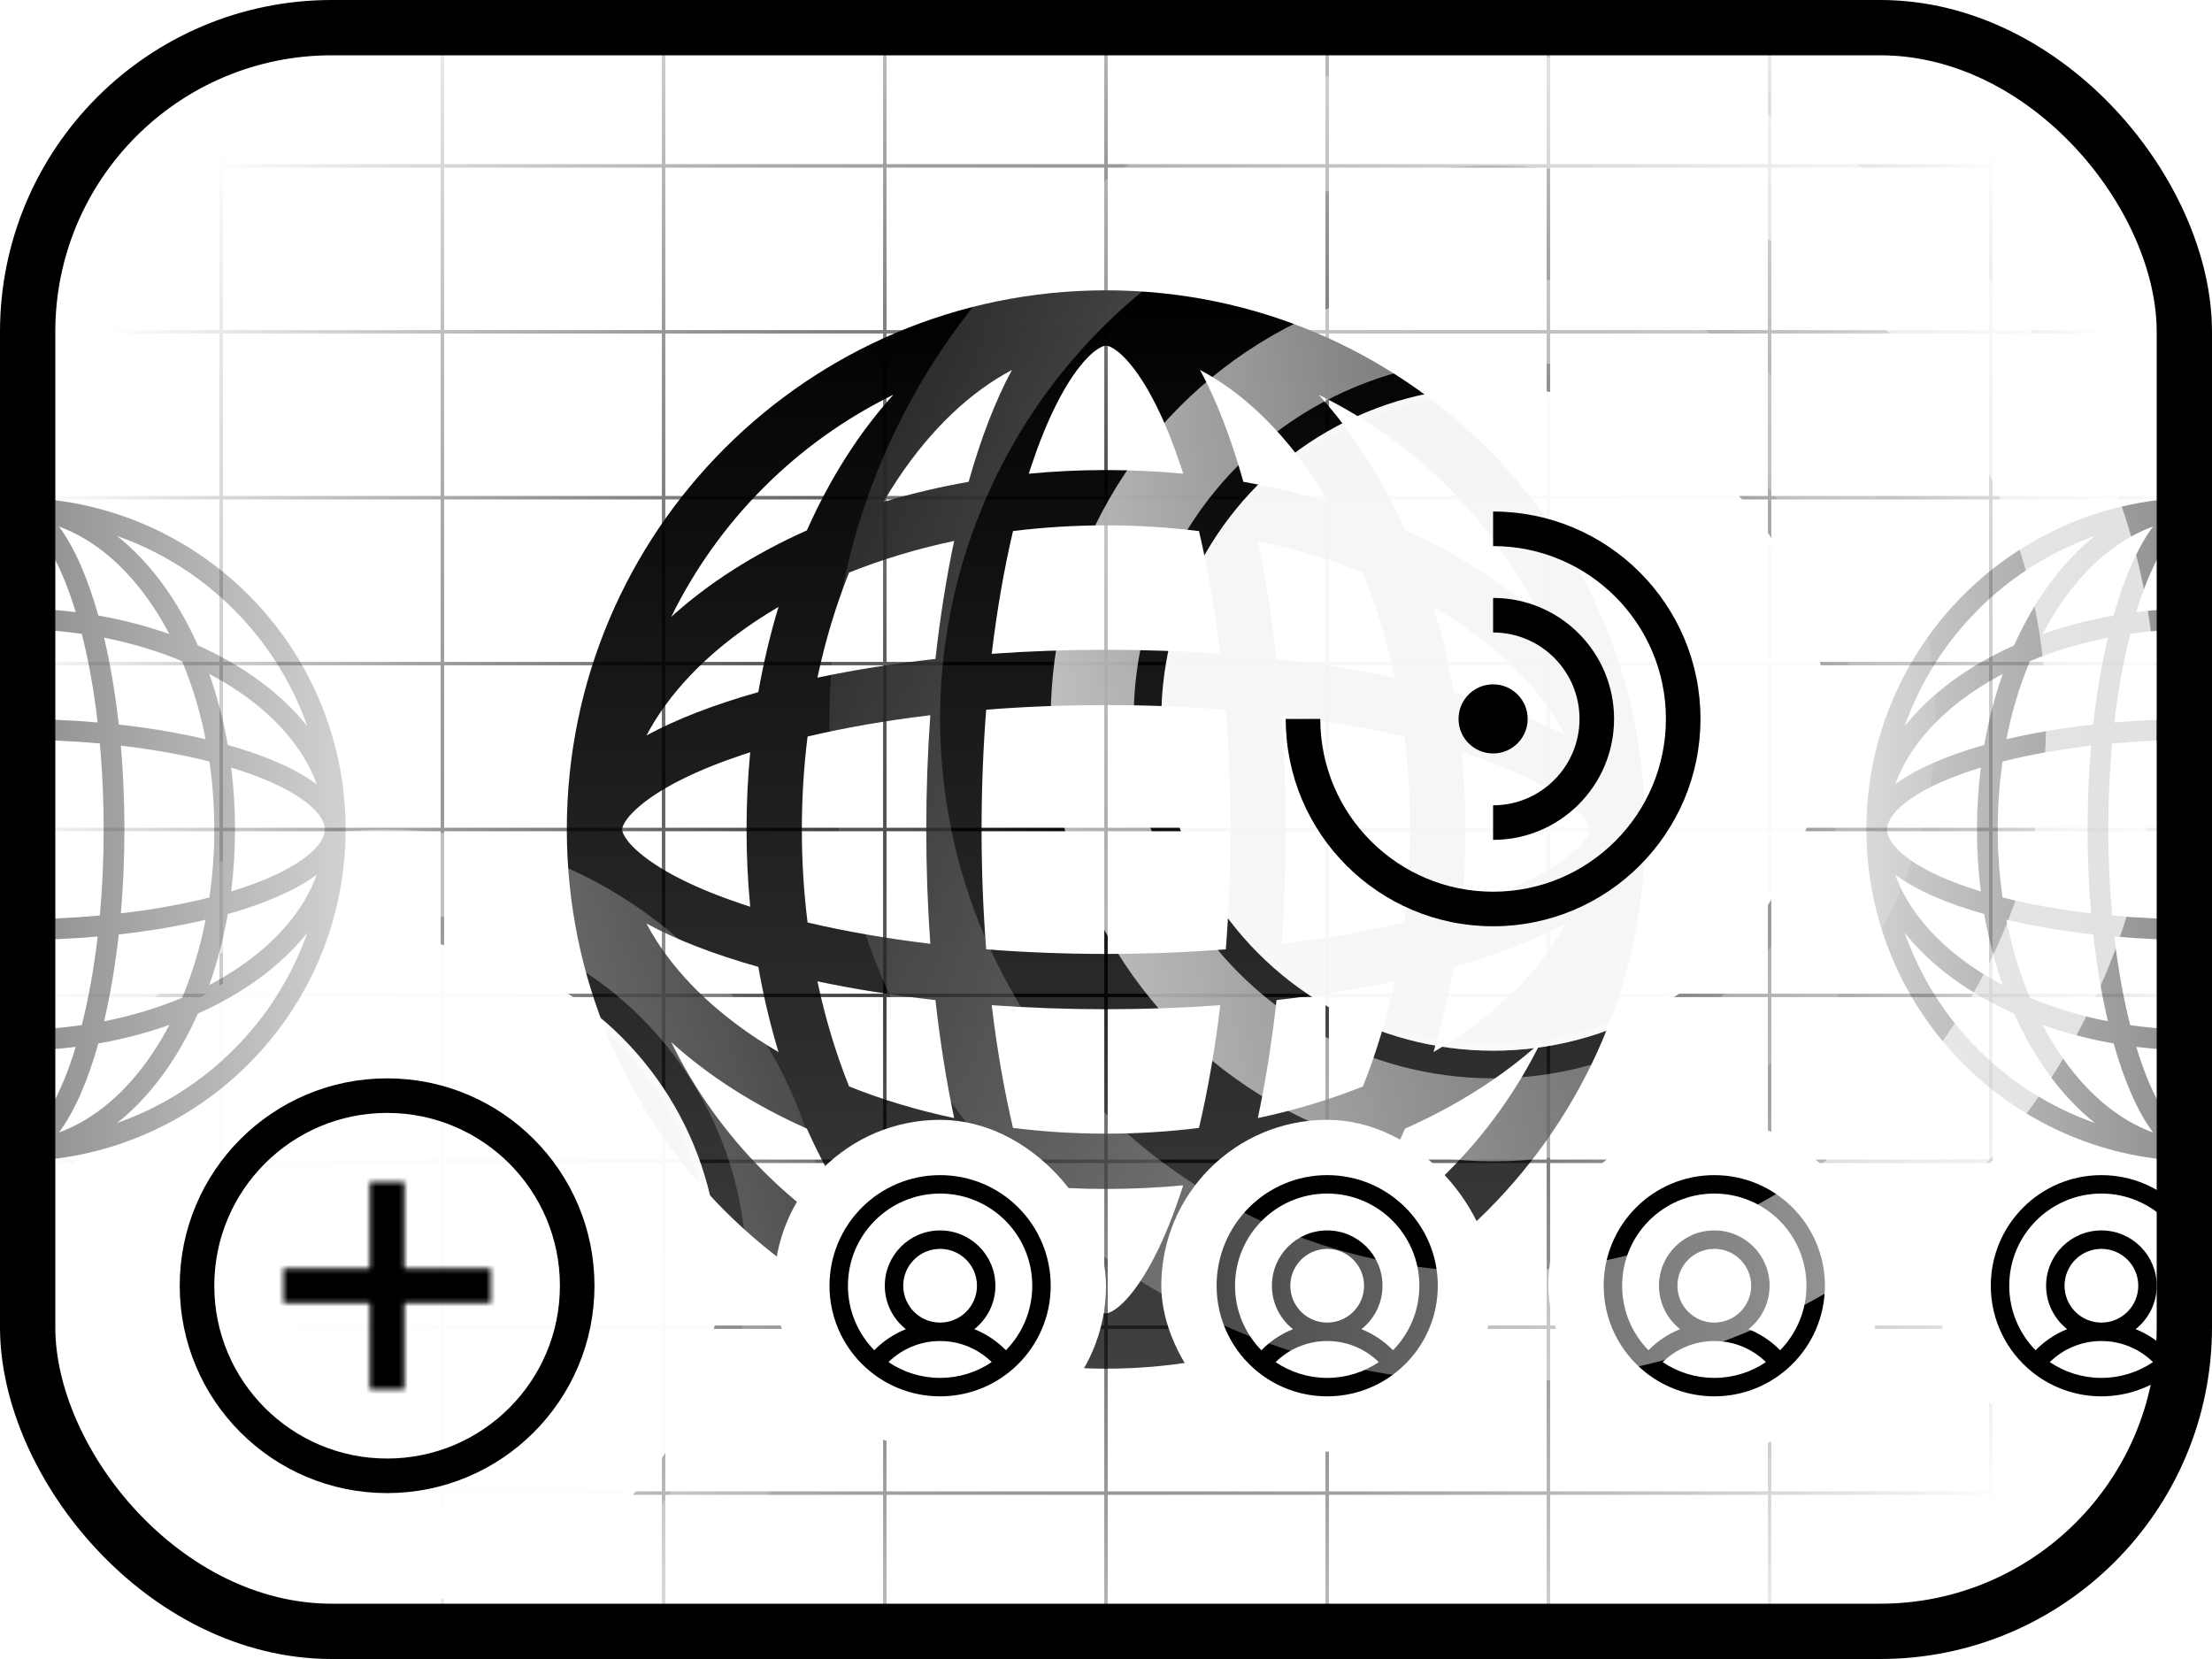 <?xml version="1.0" encoding="UTF-8"?>
<svg xmlns="http://www.w3.org/2000/svg" width="480" height="360" viewBox="0 0 480 360" fill="none">
  <g clip-path="url(#clip0_104_418)">
    <rect width="480" height="360" rx="72" fill="white" style="fill:white;fill-opacity:1;"></rect>
    <path fill-rule="evenodd" clip-rule="evenodd" d="M47.625 324.375V360H48.375V324.375H95.625V360H96.375V324.375H143.625V360H144.375V324.375H191.625V360H192.375V324.375H239.625V360H240.375V324.375H287.625V360H288.375V324.375H335.625V360H336.375V324.375H383.625V360H384.375V324.375H431.625V360H432.375V324.375H480V323.625H432.375V288.375H480V287.625H432.375V252.375H480V251.625H432.375V216.375H480V215.625H432.375V180.375H480V179.625H432.375V144.375H480V143.625H432.375V108.375H480V107.625H432.375V72.375H480V71.625H432.375V36.375H480V35.625H432.375V0H431.625V35.625H384.375V0H383.625V35.625H336.375V0H335.625V35.625H288.375V0H287.625V35.625H240.375V0H239.625V35.625H192.375V0H191.625V35.625H144.375V0H143.625V35.625H96.375V0H95.625V35.625H48.375V0H47.625V35.625H0V36.375H47.625V71.625H0V72.375H47.625V107.625H0V108.375H47.625V143.625H0V144.375H47.625V179.625H0V180.375H47.625V215.625H0V216.375H47.625V251.625H0V252.375H47.625V287.625H0V288.375H47.625V323.625H0V324.375H47.625ZM48.375 323.625H95.625V288.375H48.375V323.625ZM48.375 287.625H95.625V252.375H48.375V287.625ZM48.375 251.625H95.625V216.375H48.375V251.625ZM48.375 215.625H95.625V180.375H48.375V215.625ZM48.375 179.625H95.625V144.375H48.375V179.625ZM48.375 143.625H95.625V108.375H48.375V143.625ZM48.375 107.625H95.625V72.375H48.375V107.625ZM48.375 71.625H95.625V36.375H48.375V71.625ZM96.375 36.375V71.625H143.625V36.375H96.375ZM144.375 36.375V71.625H191.625V36.375H144.375ZM192.375 36.375V71.625H239.625V36.375H192.375ZM240.375 36.375V71.625H287.625V36.375H240.375ZM288.375 36.375V71.625H335.625V36.375H288.375ZM336.375 36.375V71.625H383.625V36.375H336.375ZM384.375 36.375V71.625H431.625V36.375H384.375ZM431.625 72.375H384.375V107.625H431.625V72.375ZM431.625 108.375H384.375V143.625H431.625V108.375ZM431.625 144.375H384.375V179.625H431.625V144.375ZM431.625 180.375H384.375V215.625H431.625V180.375ZM431.625 216.375H384.375V251.625H431.625V216.375ZM431.625 252.375H384.375V287.625H431.625V252.375ZM431.625 288.375H384.375V323.625H431.625V288.375ZM383.625 323.625V288.375H336.375V323.625H383.625ZM335.625 323.625V288.375H288.375V323.625H335.625ZM287.625 323.625V288.375H240.375V323.625H287.625ZM239.625 323.625V288.375H192.375V323.625H239.625ZM191.625 323.625V288.375H144.375V323.625H191.625ZM143.625 323.625V288.375H96.375V323.625H143.625ZM96.375 287.625H143.625V252.375H96.375V287.625ZM96.375 251.625H143.625V216.375H96.375V251.625ZM96.375 215.625H143.625V180.375H96.375V215.625ZM96.375 179.625H143.625V144.375H96.375V179.625ZM96.375 143.625H143.625V108.375H96.375V143.625ZM96.375 107.625H143.625V72.375H96.375V107.625ZM144.375 72.375V107.625H191.625V72.375H144.375ZM192.375 72.375V107.625H239.625V72.375H192.375ZM240.375 72.375V107.625H287.625V72.375H240.375ZM288.375 72.375V107.625H335.625V72.375H288.375ZM336.375 72.375V107.625H383.625V72.375H336.375ZM383.625 108.375H336.375V143.625H383.625V108.375ZM383.625 144.375H336.375V179.625H383.625V144.375ZM383.625 180.375H336.375V215.625H383.625V180.375ZM383.625 216.375H336.375V251.625H383.625V216.375ZM383.625 252.375H336.375V287.625H383.625V252.375ZM335.625 287.625V252.375H288.375V287.625H335.625ZM287.625 287.625V252.375H240.375V287.625H287.625ZM239.625 287.625V252.375H192.375V287.625H239.625ZM191.625 287.625V252.375H144.375V287.625H191.625ZM144.375 251.625H191.625V216.375H144.375V251.625ZM144.375 215.625H191.625V180.375H144.375V215.625ZM144.375 179.625H191.625V144.375H144.375V179.625ZM144.375 143.625H191.625V108.375H144.375V143.625ZM192.375 108.375V143.625H239.625V108.375H192.375ZM240.375 108.375V143.625H287.625V108.375H240.375ZM288.375 108.375V143.625H335.625V108.375H288.375ZM335.625 144.375H288.375V179.625H335.625V144.375ZM335.625 180.375H288.375V215.625H335.625V180.375ZM335.625 216.375H288.375V251.625H335.625V216.375ZM287.625 251.625V216.375H240.375V251.625H287.625ZM239.625 251.625V216.375H192.375V251.625H239.625ZM192.375 215.625H239.625V180.375H192.375V215.625ZM192.375 179.625H239.625V144.375H192.375V179.625ZM240.375 144.375V179.625H287.625V144.375H240.375ZM287.625 180.375H240.375V215.625H287.625V180.375Z" fill="url(#paint0_radial_104_418)" style=""></path>
    <g filter="url(#filter0_b_104_418)">
      <path fill-rule="evenodd" clip-rule="evenodd" d="M240 285C240.132 285 242.168 284.931 245.756 280.378C249.237 275.96 252.897 268.824 256.193 258.937C256.383 258.367 256.571 257.79 256.757 257.206C251.285 257.729 245.69 258 240 258C234.31 258 228.715 257.729 223.243 257.206C223.429 257.79 223.617 258.367 223.807 258.937C227.103 268.824 230.763 275.96 234.244 280.378C237.832 284.931 239.868 285 240 285ZM240 246C246.922 246 253.665 245.571 260.176 244.759C262.079 236.692 263.649 227.745 264.801 218.122C256.807 218.697 248.51 219 240 219C231.49 219 223.193 218.697 215.199 218.122C216.351 227.745 217.921 236.692 219.824 244.759C226.335 245.571 233.078 246 240 246ZM214.002 205.998C222.308 206.651 231.012 207 240 207C248.988 207 257.692 206.651 265.998 205.998C266.651 197.692 267 188.988 267 180C267 171.012 266.651 162.308 265.998 154.002C257.692 153.349 248.988 153 240 153C231.012 153 222.308 153.349 214.002 154.002C213.349 162.308 213 171.012 213 180C213 188.988 213.349 197.692 214.002 205.998ZM201.878 155.199C201.303 163.193 201 171.49 201 180C201 188.51 201.303 196.807 201.878 204.801C192.255 203.649 183.308 202.079 175.241 200.176C174.429 193.665 174 186.922 174 180C174 173.078 174.429 166.335 175.241 159.824C183.308 157.921 192.255 156.351 201.878 155.199ZM215.199 141.878C216.351 132.255 217.921 123.308 219.824 115.241C226.335 114.429 233.078 114 240 114C246.922 114 253.665 114.429 260.176 115.241C262.079 123.308 263.649 132.255 264.801 141.878C256.807 141.303 248.51 141 240 141C231.49 141 223.193 141.303 215.199 141.878ZM278.122 155.199C278.697 163.193 279 171.49 279 180C279 188.51 278.697 196.807 278.122 204.801C287.745 203.649 296.692 202.079 304.759 200.176C305.571 193.665 306 186.922 306 180C306 173.078 305.571 166.335 304.759 159.824C296.692 157.921 287.745 156.351 278.122 155.199ZM302.619 147.05C294.68 145.37 286.092 144 277.009 142.991C276 133.908 274.63 125.32 272.95 117.381C281.053 119.096 288.694 121.419 295.751 124.249C298.581 131.306 300.904 138.947 302.619 147.05ZM317.206 163.243C317.729 168.715 318 174.31 318 180C318 185.69 317.729 191.285 317.206 196.757C317.79 196.571 318.367 196.383 318.937 196.193C328.824 192.897 335.96 189.237 340.378 185.756C344.931 182.168 345 180.132 345 180C345 179.868 344.931 177.832 340.378 174.244C335.96 170.763 328.824 167.103 318.937 163.807C318.367 163.617 317.79 163.429 317.206 163.243ZM339.717 159.589C333.165 156.04 324.954 152.867 315.446 150.19C314.326 143.797 312.855 137.618 311.065 131.702C312.791 132.711 314.462 133.755 316.075 134.83C327.032 142.135 334.962 150.608 339.717 159.589ZM357 180C357 115.383 304.617 63 240 63C175.392 63 123.015 115.368 123 179.972L123 179.997C123 179.998 123 179.999 123 180C123 244.617 175.383 297 240 297C304.617 297 357 244.617 357 180ZM339.717 200.411C333.165 203.96 324.954 207.133 315.446 209.81C314.326 216.203 312.855 222.382 311.065 228.298C312.791 227.289 314.462 226.245 316.075 225.17C327.032 217.865 334.962 209.392 339.717 200.411ZM302.619 212.95C294.68 214.63 286.092 216 277.009 217.009C276 226.092 274.63 234.68 272.95 242.619C281.053 240.904 288.694 238.581 295.751 235.751C298.581 228.694 300.904 221.053 302.619 212.95ZM140.283 200.411C145.038 209.392 152.968 217.865 163.925 225.17C165.538 226.245 167.209 227.289 168.935 228.298C167.145 222.382 165.674 216.203 164.554 209.81C155.046 207.133 146.835 203.96 140.283 200.411ZM162.794 196.757C162.271 191.285 162 185.69 162 180C162 174.31 162.271 168.715 162.794 163.243C162.21 163.429 161.633 163.617 161.063 163.807C151.176 167.103 144.04 170.763 139.622 174.244C135.069 177.832 135 179.868 135 180M135 180.001C135 180.144 135.083 182.178 139.622 185.756C144.04 189.237 151.176 192.897 161.063 196.193C161.633 196.383 162.21 196.571 162.794 196.757M140.283 159.589C146.835 156.04 155.046 152.867 164.554 150.19C165.674 143.797 167.145 137.618 168.935 131.702C167.209 132.711 165.538 133.755 163.925 134.83C152.968 142.135 145.038 150.608 140.283 159.589ZM177.381 147.05C179.096 138.947 181.419 131.306 184.249 124.249C191.306 121.419 198.947 119.096 207.05 117.381C205.37 125.32 204 133.908 202.991 142.991C193.908 144 185.32 145.37 177.381 147.05ZM177.381 212.95C179.096 221.053 181.419 228.694 184.249 235.751C191.306 238.581 198.947 240.904 207.05 242.619C205.37 234.68 204 226.092 202.991 217.009C193.908 216 185.32 214.63 177.381 212.95ZM260.411 279.717C263.96 273.165 267.133 264.954 269.81 255.446C276.203 254.326 282.382 252.855 288.298 251.065C287.289 252.791 286.245 254.462 285.17 256.075C277.865 267.032 269.392 274.962 260.411 279.717ZM286.138 274.347C293.478 266.256 299.84 256.285 304.907 244.907C316.285 239.84 326.256 233.478 334.347 226.138C324.09 247.072 307.072 264.09 286.138 274.347ZM193.862 274.347C172.928 264.09 155.91 247.072 145.653 226.138C153.744 233.478 163.715 239.84 175.093 244.907C180.16 256.285 186.522 266.256 193.862 274.347ZM194.83 256.075C193.755 254.462 192.711 252.791 191.702 251.065C197.618 252.855 203.797 254.326 210.19 255.446C212.867 264.954 216.04 273.165 219.589 279.717C210.608 274.962 202.135 267.032 194.83 256.075ZM223.807 101.063C223.617 101.633 223.429 102.21 223.243 102.794C228.715 102.271 234.31 102 240 102C245.69 102 251.285 102.271 256.757 102.794C256.571 102.21 256.383 101.633 256.193 101.063C252.897 91.176 249.237 84.04 245.756 79.622C242.168 75.069 240.132 75 240 75C239.868 75 237.832 75.069 234.244 79.622C230.763 84.04 227.103 91.176 223.807 101.063ZM288.298 108.935C282.382 107.145 276.203 105.674 269.81 104.554C267.133 95.046 263.96 86.835 260.411 80.283C269.392 85.038 277.865 92.968 285.17 103.925C286.245 105.538 287.289 107.209 288.298 108.935ZM286.138 85.653C293.478 93.743 299.84 103.715 304.907 115.093C316.285 120.16 326.256 126.522 334.347 133.862C324.09 112.928 307.072 95.91 286.138 85.653ZM191.702 108.935C197.618 107.145 203.797 105.674 210.19 104.554C212.867 95.046 216.04 86.835 219.589 80.283C210.608 85.038 202.135 92.968 194.83 103.925C193.755 105.538 192.711 107.209 191.702 108.935ZM193.862 85.653C186.522 93.743 180.16 103.715 175.093 115.093C163.715 120.16 153.744 126.522 145.653 133.862C155.91 112.928 172.928 95.91 193.862 85.653Z" fill="url(#paint1_linear_104_418)" style=""></path>
    </g>
    <g filter="url(#filter1_b_104_418)">
      <circle cx="84" cy="276" r="72" fill="white" fill-opacity="0.96" style="fill:white;fill-opacity:0.96;"></circle>
      <circle cx="84" cy="276" r="71.25" stroke="url(#paint2_linear_104_418)" stroke-opacity="0.72" style="" stroke-width="1.5"></circle>
    </g>
    <circle cx="84" cy="279" r="41.25" stroke="#4EA64E" style="stroke:#4EA64E;stroke:color(display-p3 0.307 0.653 0.307);stroke-opacity:1;" stroke-width="7.5"></circle>
    <mask id="path-8-inside-1_104_418" fill="white">
      <path fill-rule="evenodd" clip-rule="evenodd" d="M87.75 256.5H80.25V275.25H61.5V282.75H80.25V301.5H87.75V282.75H106.5V275.25H87.75V256.5Z"></path>
    </mask>
    <path d="M80.25 256.5V249H72.75V256.5H80.25ZM87.75 256.5H95.25V249H87.75V256.5ZM80.25 275.25V282.75H87.75V275.25H80.25ZM61.5 275.25V267.75H54V275.25H61.5ZM61.5 282.75H54V290.25H61.5V282.75ZM80.25 282.75H87.75V275.25H80.25V282.75ZM80.25 301.5H72.75V309H80.25V301.5ZM87.75 301.5V309H95.25V301.5H87.75ZM87.75 282.75V275.25H80.25V282.75H87.75ZM106.5 282.75V290.25H114V282.75H106.5ZM106.5 275.25H114V267.75H106.5V275.25ZM87.75 275.25H80.25V282.75H87.75V275.25ZM80.25 264H87.75V249H80.25V264ZM87.75 275.25V256.5H72.75V275.25H87.75ZM61.5 282.75H80.25V267.75H61.5V282.75ZM69 282.75V275.25H54V282.75H69ZM80.25 275.25H61.5V290.25H80.25V275.25ZM87.75 301.5V282.75H72.75V301.5H87.75ZM87.75 294H80.25V309H87.75V294ZM80.25 282.75V301.5H95.25V282.75H80.25ZM106.5 275.25H87.75V290.25H106.5V275.25ZM99 275.25V282.75H114V275.25H99ZM87.75 282.75H106.5V267.75H87.75V282.75ZM80.25 256.5V275.25H95.25V256.5H80.25Z" fill="#4EA64E" style="fill:#4EA64E;fill:color(display-p3 0.307 0.653 0.307);fill-opacity:1;" mask="url(#path-8-inside-1_104_418)"></path>
    <circle cx="84" cy="276" r="87" stroke="url(#paint3_linear_104_418)" style="" stroke-width="18"></circle>
    <rect x="168" y="243" width="72" height="72" rx="36" fill="white" style="fill:white;fill-opacity:1;"></rect>
    <path fill-rule="evenodd" clip-rule="evenodd" d="M218.283 293C221.819 289.392 224 284.451 224 279C224 267.954 215.046 259 204 259C192.954 259 184 267.954 184 279C184 284.451 186.181 289.393 189.717 293C191.644 291.035 193.973 289.465 196.572 288.425C193.787 286.227 192 282.822 192 279C192 272.373 197.373 267 204 267C210.627 267 216 272.373 216 279C216 282.822 214.213 286.227 211.428 288.425C214.027 289.465 216.356 291.034 218.283 293ZM220.798 296.141C225.243 291.785 228 285.715 228 279C228 265.745 217.255 255 204 255C190.745 255 180 265.745 180 279C180 286.559 183.495 293.303 188.957 297.702C189.396 298.055 189.847 298.393 190.31 298.715C194.192 301.416 198.911 303 204 303C209.089 303 213.808 301.416 217.691 298.715C217.691 298.715 217.691 298.715 217.691 298.715C218.074 298.448 218.45 298.17 218.817 297.881C218.907 297.811 218.995 297.74 219.084 297.669C219.679 297.187 220.252 296.677 220.798 296.141C220.798 296.141 220.798 296.141 220.798 296.141ZM215.199 295.573C212.313 292.744 208.36 291 204 291C199.64 291 195.687 292.744 192.801 295.573C195.996 297.736 199.851 299 204 299C208.149 299 212.004 297.736 215.199 295.573ZM204 287C208.418 287 212 283.418 212 279C212 274.582 208.418 271 204 271C199.582 271 196 274.582 196 279C196 283.418 199.582 287 204 287Z" fill="#B8B8B8" style="fill:#B8B8B8;fill:color(display-p3 0.72 0.72 0.72);fill-opacity:1;"></path>
    <rect x="252" y="243" width="72" height="72" rx="36" fill="white" style="fill:white;fill-opacity:1;"></rect>
    <path fill-rule="evenodd" clip-rule="evenodd" d="M302.283 293C305.819 289.392 308 284.451 308 279C308 267.954 299.046 259 288 259C276.954 259 268 267.954 268 279C268 284.451 270.181 289.393 273.717 293C275.644 291.035 277.973 289.465 280.572 288.425C277.787 286.227 276 282.822 276 279C276 272.373 281.373 267 288 267C294.627 267 300 272.373 300 279C300 282.822 298.213 286.227 295.428 288.425C298.027 289.465 300.356 291.034 302.283 293ZM304.798 296.141C309.243 291.785 312 285.715 312 279C312 265.745 301.255 255 288 255C274.745 255 264 265.745 264 279C264 286.559 267.495 293.303 272.957 297.702C273.396 298.055 273.847 298.393 274.31 298.715C278.192 301.416 282.911 303 288 303C293.089 303 297.808 301.416 301.691 298.715C301.691 298.715 301.691 298.715 301.691 298.715C302.074 298.448 302.45 298.17 302.817 297.881C302.907 297.811 302.995 297.74 303.084 297.669C303.679 297.187 304.252 296.677 304.798 296.141C304.798 296.141 304.798 296.141 304.798 296.141ZM299.199 295.573C296.313 292.744 292.36 291 288 291C283.64 291 279.687 292.744 276.801 295.573C279.996 297.736 283.851 299 288 299C292.149 299 296.004 297.736 299.199 295.573ZM288 287C292.418 287 296 283.418 296 279C296 274.582 292.418 271 288 271C283.582 271 280 274.582 280 279C280 283.418 283.582 287 288 287Z" fill="#B8B8B8" style="fill:#B8B8B8;fill:color(display-p3 0.72 0.72 0.72);fill-opacity:1;"></path>
    <rect x="336" y="243" width="72" height="72" rx="36" fill="white" style="fill:white;fill-opacity:1;"></rect>
    <path fill-rule="evenodd" clip-rule="evenodd" d="M386.283 293C389.819 289.392 392 284.451 392 279C392 267.954 383.046 259 372 259C360.954 259 352 267.954 352 279C352 284.451 354.181 289.393 357.717 293C359.644 291.035 361.973 289.465 364.572 288.425C361.787 286.227 360 282.822 360 279C360 272.373 365.373 267 372 267C378.627 267 384 272.373 384 279C384 282.822 382.213 286.227 379.428 288.425C382.027 289.465 384.356 291.034 386.283 293ZM388.798 296.141C393.243 291.785 396 285.715 396 279C396 265.745 385.255 255 372 255C358.745 255 348 265.745 348 279C348 286.559 351.495 293.303 356.957 297.702C357.396 298.055 357.847 298.393 358.31 298.715C362.192 301.416 366.911 303 372 303C377.089 303 381.808 301.416 385.691 298.715C385.691 298.715 385.691 298.715 385.691 298.715C386.074 298.448 386.45 298.17 386.817 297.881C386.907 297.811 386.995 297.74 387.084 297.669C387.679 297.187 388.252 296.677 388.798 296.141C388.798 296.141 388.798 296.141 388.798 296.141ZM383.199 295.573C380.313 292.744 376.36 291 372 291C367.64 291 363.687 292.744 360.801 295.573C363.996 297.736 367.851 299 372 299C376.149 299 380.004 297.736 383.199 295.573ZM372 287C376.418 287 380 283.418 380 279C380 274.582 376.418 271 372 271C367.582 271 364 274.582 364 279C364 283.418 367.582 287 372 287Z" fill="#B8B8B8" style="fill:#B8B8B8;fill:color(display-p3 0.72 0.72 0.72);fill-opacity:1;"></path>
    <rect x="420" y="243" width="72" height="72" rx="36" fill="white" style="fill:white;fill-opacity:1;"></rect>
    <path fill-rule="evenodd" clip-rule="evenodd" d="M470.283 293C473.819 289.392 476 284.451 476 279C476 267.954 467.046 259 456 259C444.954 259 436 267.954 436 279C436 284.451 438.181 289.393 441.717 293C443.644 291.035 445.973 289.465 448.572 288.425C445.787 286.227 444 282.822 444 279C444 272.373 449.373 267 456 267C462.627 267 468 272.373 468 279C468 282.822 466.213 286.227 463.428 288.425C466.027 289.465 468.356 291.034 470.283 293ZM472.798 296.141C477.243 291.785 480 285.715 480 279C480 265.745 469.255 255 456 255C442.745 255 432 265.745 432 279C432 286.559 435.495 293.303 440.957 297.702C441.396 298.055 441.847 298.393 442.31 298.715C446.192 301.416 450.911 303 456 303C461.089 303 465.808 301.416 469.691 298.715C469.691 298.715 469.691 298.715 469.691 298.715C470.074 298.448 470.45 298.17 470.817 297.881C470.907 297.811 470.995 297.74 471.084 297.669C471.679 297.187 472.252 296.677 472.798 296.141C472.798 296.141 472.798 296.141 472.798 296.141ZM467.199 295.573C464.313 292.744 460.36 291 456 291C451.64 291 447.687 292.744 444.801 295.573C447.996 297.736 451.851 299 456 299C460.149 299 464.004 297.736 467.199 295.573ZM456 287C460.418 287 464 283.418 464 279C464 274.582 460.418 271 456 271C451.582 271 448 274.582 448 279C448 283.418 451.582 287 456 287Z" fill="#B8B8B8" style="fill:#B8B8B8;fill:color(display-p3 0.72 0.72 0.72);fill-opacity:1;"></path>
    <path fill-rule="evenodd" clip-rule="evenodd" d="M3 247.5C4.344 247.5 6.34 246.687 8.808 243.557C11.235 240.477 13.617 235.741 15.701 229.489C15.954 228.732 16.2 227.958 16.441 227.165C12.086 227.713 7.593 228 3 228C-1.593 228 -6.086 227.713 -10.441 227.165C-10.2 227.958 -9.954 228.732 -9.701 229.489C-7.617 235.741 -5.235 240.477 -2.808 243.557C-0.34 246.687 1.656 247.5 3 247.5ZM3 223.5C8.077 223.5 13.012 223.135 17.751 222.447C19.204 216.715 20.378 210.241 21.194 203.227C15.383 203.732 9.285 204 3 204C-3.285 204 -9.383 203.732 -15.194 203.227C-14.378 210.241 -13.204 216.715 -11.751 222.447C-7.012 223.135 -2.077 223.5 3 223.5ZM-15.667 198.667C-9.742 199.209 -3.483 199.5 3 199.5C9.483 199.5 15.742 199.209 21.667 198.667C22.209 192.742 22.5 186.483 22.5 180C22.5 173.517 22.209 167.258 21.667 161.333C15.742 160.791 9.483 160.5 3 160.5C-3.483 160.5 -9.742 160.791 -15.667 161.333C-16.209 167.258 -16.5 173.517 -16.5 180C-16.5 186.483 -16.209 192.742 -15.667 198.667ZM-20.227 161.806C-20.732 167.617 -21 173.715 -21 180C-21 186.285 -20.732 192.383 -20.227 198.194C-27.241 197.378 -33.715 196.205 -39.447 194.751C-40.135 190.012 -40.5 185.077 -40.5 180C-40.5 174.923 -40.135 169.988 -39.447 165.249C-33.715 163.795 -27.241 162.622 -20.227 161.806ZM-15.194 156.773C-14.378 149.759 -13.204 143.285 -11.751 137.553C-7.012 136.865 -2.077 136.5 3 136.5C8.077 136.5 13.012 136.865 17.751 137.553C19.204 143.285 20.378 149.759 21.194 156.773C15.383 156.268 9.285 156 3 156C-3.285 156 -9.383 156.268 -15.194 156.773ZM26.227 161.806C26.732 167.617 27 173.715 27 180C27 186.285 26.732 192.383 26.227 198.194C33.241 197.378 39.715 196.205 45.447 194.751C46.135 190.012 46.5 185.077 46.5 180C46.5 174.923 46.135 169.988 45.447 165.249C39.715 163.795 33.241 162.622 26.227 161.806ZM44.62 160.414C38.9 159.061 32.562 157.979 25.775 157.225C25.021 150.438 23.939 144.1 22.586 138.38C28.646 139.575 34.332 141.307 39.52 143.48C41.693 148.668 43.425 154.354 44.62 160.414ZM50.165 166.559C50.713 170.914 51 175.407 51 180C51 184.593 50.713 189.086 50.165 193.441C50.958 193.2 51.733 192.954 52.489 192.701C58.741 190.617 63.477 188.235 66.556 185.808C69.687 183.34 70.5 181.344 70.5 180C70.5 178.656 69.687 176.66 66.556 174.192C63.477 171.765 58.741 169.383 52.489 167.299C51.733 167.046 50.958 166.8 50.165 166.559ZM68.747 170.202C64.293 166.887 57.649 163.97 49.428 161.656C48.48 156.245 47.124 151.083 45.41 146.248C47.523 147.357 49.528 148.545 51.416 149.803C60.033 155.548 65.985 162.593 68.747 170.202ZM75 180C75 140.235 42.764 108 3 108C-36.759 108 -68.992 140.227 -69 179.984V180V180.01C-68.995 219.77 -36.761 252 3 252C42.764 252 75 219.765 75 180ZM68.747 189.798C64.293 193.113 57.649 196.03 49.428 198.344C48.48 203.755 47.124 208.917 45.41 213.752C47.523 212.643 49.528 211.455 51.416 210.197C60.033 204.452 65.985 197.407 68.747 189.798ZM44.62 199.586C38.9 200.939 32.562 202.021 25.775 202.775C25.021 209.562 23.939 215.9 22.586 221.62C28.646 220.425 34.332 218.693 39.52 216.52C41.693 211.332 43.425 205.646 44.62 199.586ZM-62.747 170.202C-59.985 162.593 -54.033 155.548 -45.416 149.803C-43.528 148.545 -41.523 147.357 -39.41 146.248C-41.124 151.083 -42.48 156.245 -43.428 161.656C-51.649 163.97 -58.294 166.887 -62.747 170.202ZM-38.62 160.414C-37.425 154.354 -35.693 148.668 -33.52 143.48C-28.332 141.307 -22.646 139.575 -16.586 138.38C-17.939 144.1 -19.021 150.438 -19.775 157.225C-26.562 157.979 -32.9 159.061 -38.62 160.414ZM-44.165 166.559C-44.958 166.8 -45.733 167.046 -46.489 167.299C-52.741 169.383 -57.477 171.765 -60.556 174.192C-63.687 176.66 -64.5 178.656 -64.5 180C-64.5 180.001 -64.5 180.002 -64.5 180.003C-64.499 181.347 -63.685 183.342 -60.556 185.808C-57.477 188.235 -52.741 190.617 -46.489 192.701C-45.733 192.954 -44.958 193.2 -44.165 193.441C-44.713 189.086 -45 184.593 -45 180C-45 175.407 -44.713 170.914 -44.165 166.559ZM-43.428 198.344C-51.649 196.03 -58.294 193.113 -62.747 189.798C-59.985 197.407 -54.033 204.452 -45.416 210.197C-43.528 211.455 -41.523 212.643 -39.41 213.752C-41.124 208.917 -42.48 203.755 -43.428 198.344ZM-38.62 199.586C-32.9 200.939 -26.562 202.021 -19.775 202.775C-19.021 209.562 -17.939 215.9 -16.586 221.62C-22.646 220.425 -28.332 218.693 -33.52 216.52C-35.693 211.332 -37.425 205.646 -38.62 199.586ZM12.797 245.747C16.113 241.293 19.03 234.649 21.344 226.428C26.755 225.48 31.917 224.124 36.752 222.41C35.643 224.522 34.455 226.528 33.197 228.416C27.452 237.033 20.407 242.985 12.797 245.747ZM25.403 243.693C32.484 238.078 38.516 229.883 42.943 219.943C52.883 215.516 61.078 209.484 66.694 202.403C59.92 221.66 44.66 236.92 25.403 243.693ZM-19.403 243.693C-38.66 236.92 -53.92 221.66 -60.693 202.403C-55.078 209.484 -46.883 215.516 -36.943 219.943C-32.516 229.883 -26.484 238.078 -19.403 243.693ZM-27.197 228.416C-28.455 226.528 -29.643 224.522 -30.752 222.41C-25.917 224.124 -20.755 225.48 -15.344 226.428C-13.03 234.649 -10.113 241.293 -6.798 245.747C-14.407 242.985 -21.452 237.033 -27.197 228.416ZM-9.701 130.511C-9.954 131.268 -10.2 132.042 -10.441 132.835C-6.086 132.287 -1.593 132 3 132C7.593 132 12.086 132.287 16.441 132.835C16.2 132.042 15.954 131.268 15.701 130.511C13.617 124.259 11.235 119.523 8.808 116.443C6.34 113.313 4.344 112.5 3 112.5C1.656 112.5 -0.34 113.313 -2.808 116.443C-5.235 119.523 -7.617 124.259 -9.701 130.511ZM36.752 137.59C31.917 135.876 26.755 134.52 21.344 133.572C19.03 125.351 16.113 118.707 12.797 114.253C20.407 117.015 27.452 122.967 33.197 131.584C34.455 133.472 35.643 135.478 36.752 137.59ZM25.403 116.307C32.484 121.922 38.516 130.117 42.943 140.057C52.883 144.484 61.078 150.516 66.693 157.597C59.92 138.34 44.66 123.08 25.403 116.307ZM-30.752 137.59C-25.917 135.876 -20.755 134.52 -15.344 133.572C-13.03 125.351 -10.113 118.707 -6.798 114.253C-14.407 117.015 -21.452 122.967 -27.197 131.584C-28.455 133.472 -29.643 135.478 -30.752 137.59ZM-19.403 116.307C-26.484 121.922 -32.516 130.117 -36.943 140.057C-46.883 144.484 -55.078 150.516 -60.693 157.597C-53.92 138.34 -38.66 123.08 -19.403 116.307Z" fill="url(#paint4_linear_104_418)" style=""></path>
    <path fill-rule="evenodd" clip-rule="evenodd" d="M477 247.5C478.344 247.5 480.34 246.687 482.808 243.557C485.235 240.477 487.617 235.741 489.701 229.489C489.954 228.732 490.2 227.958 490.441 227.165C486.086 227.713 481.593 228 477 228C472.407 228 467.914 227.713 463.559 227.165C463.8 227.958 464.046 228.732 464.299 229.489C466.383 235.741 468.765 240.477 471.192 243.557C473.66 246.687 475.656 247.5 477 247.5ZM477 223.5C482.077 223.5 487.012 223.135 491.751 222.447C493.205 216.715 494.378 210.241 495.194 203.227C489.383 203.732 483.285 204 477 204C470.715 204 464.617 203.732 458.806 203.227C459.622 210.241 460.795 216.715 462.249 222.447C466.988 223.135 471.923 223.5 477 223.5ZM458.333 198.667C464.258 199.209 470.517 199.5 477 199.5C483.483 199.5 489.742 199.209 495.667 198.667C496.209 192.742 496.5 186.483 496.5 180C496.5 173.517 496.209 167.258 495.667 161.333C489.742 160.791 483.483 160.5 477 160.5C470.517 160.5 464.258 160.791 458.333 161.333C457.791 167.258 457.5 173.517 457.5 180C457.5 186.483 457.791 192.742 458.333 198.667ZM453.773 161.806C453.268 167.617 453 173.715 453 180C453 186.285 453.268 192.383 453.773 198.194C446.759 197.378 440.285 196.205 434.553 194.751C433.865 190.012 433.5 185.077 433.5 180C433.5 174.923 433.865 169.988 434.553 165.249C440.285 163.795 446.759 162.622 453.773 161.806ZM458.806 156.773C459.622 149.759 460.795 143.285 462.249 137.553C466.988 136.865 471.923 136.5 477 136.5C482.077 136.5 487.012 136.865 491.751 137.553C493.205 143.285 494.378 149.759 495.194 156.773C489.383 156.268 483.285 156 477 156C470.715 156 464.617 156.268 458.806 156.773ZM500.227 161.806C500.732 167.617 501 173.715 501 180C501 186.285 500.732 192.383 500.227 198.194C507.241 197.378 513.715 196.205 519.447 194.751C520.135 190.012 520.5 185.077 520.5 180C520.5 174.923 520.135 169.988 519.447 165.249C513.715 163.795 507.241 162.622 500.227 161.806ZM518.62 160.414C512.9 159.061 506.562 157.979 499.775 157.225C499.021 150.438 497.939 144.1 496.586 138.38C502.646 139.575 508.332 141.307 513.52 143.48C515.693 148.668 517.425 154.354 518.62 160.414ZM524.165 166.559C524.713 170.914 525 175.407 525 180C525 184.593 524.713 189.086 524.165 193.441C524.958 193.2 525.732 192.954 526.489 192.701C532.741 190.617 537.477 188.235 540.557 185.808C543.687 183.34 544.5 181.344 544.5 180C544.5 178.656 543.687 176.66 540.557 174.192C537.477 171.765 532.741 169.383 526.489 167.299C525.732 167.046 524.958 166.8 524.165 166.559ZM542.747 170.202C538.293 166.887 531.649 163.97 523.428 161.656C522.48 156.245 521.124 151.083 519.41 146.248C521.522 147.357 523.528 148.545 525.416 149.803C534.033 155.548 539.985 162.593 542.747 170.202ZM549 180C549 140.235 516.765 108 477 108C437.241 108 405.008 140.227 405 179.984V180V180.01C405.005 219.77 437.239 252 477 252C516.765 252 549 219.765 549 180ZM542.747 189.798C538.293 193.113 531.649 196.03 523.428 198.344C522.48 203.755 521.124 208.917 519.41 213.752C521.522 212.643 523.528 211.455 525.416 210.197C534.033 204.452 539.985 197.407 542.747 189.798ZM518.62 199.586C512.9 200.939 506.562 202.021 499.775 202.775C499.021 209.562 497.939 215.9 496.586 221.62C502.646 220.425 508.332 218.693 513.52 216.52C515.693 211.332 517.425 205.646 518.62 199.586ZM411.253 170.202C414.015 162.593 419.967 155.548 428.584 149.803C430.472 148.545 432.478 147.357 434.59 146.248C432.876 151.083 431.52 156.245 430.572 161.656C422.351 163.97 415.707 166.887 411.253 170.202ZM435.38 160.414C436.575 154.354 438.307 148.668 440.48 143.48C445.668 141.307 451.354 139.575 457.414 138.38C456.061 144.1 454.979 150.438 454.225 157.225C447.438 157.979 441.1 159.061 435.38 160.414ZM429.835 166.559C429.042 166.8 428.268 167.046 427.511 167.299C421.259 169.383 416.523 171.765 413.443 174.192C410.313 176.66 409.5 178.656 409.5 180C409.5 180.001 409.5 180.002 409.5 180.003C409.501 181.347 410.315 183.342 413.443 185.808C416.523 188.235 421.259 190.617 427.511 192.701C428.268 192.954 429.042 193.2 429.835 193.441C429.287 189.086 429 184.593 429 180C429 175.407 429.287 170.914 429.835 166.559ZM430.572 198.344C422.351 196.03 415.707 193.113 411.253 189.798C414.015 197.407 419.967 204.452 428.584 210.197C430.472 211.455 432.478 212.643 434.59 213.752C432.876 208.917 431.52 203.755 430.572 198.344ZM435.38 199.586C441.1 200.939 447.438 202.021 454.225 202.775C454.979 209.562 456.061 215.9 457.414 221.62C451.354 220.425 445.668 218.693 440.48 216.52C438.307 211.332 436.575 205.646 435.38 199.586ZM486.798 245.747C490.113 241.293 493.03 234.649 495.344 226.428C500.755 225.48 505.917 224.124 510.752 222.41C509.643 224.522 508.455 226.528 507.197 228.416C501.452 237.033 494.407 242.985 486.798 245.747ZM499.403 243.693C506.484 238.078 512.516 229.883 516.943 219.943C526.883 215.516 535.078 209.484 540.693 202.403C533.92 221.66 518.66 236.92 499.403 243.693ZM454.597 243.693C435.34 236.92 420.08 221.66 413.307 202.403C418.922 209.484 427.117 215.516 437.057 219.943C441.484 229.883 447.516 238.078 454.597 243.693ZM446.803 228.416C445.545 226.528 444.357 224.522 443.248 222.41C448.083 224.124 453.245 225.48 458.656 226.428C460.97 234.649 463.887 241.293 467.202 245.747C459.593 242.985 452.548 237.033 446.803 228.416ZM464.299 130.511C464.046 131.268 463.8 132.042 463.559 132.835C467.914 132.287 472.407 132 477 132C481.593 132 486.086 132.287 490.441 132.835C490.2 132.042 489.954 131.268 489.701 130.511C487.617 124.259 485.235 119.523 482.808 116.443C480.34 113.313 478.344 112.5 477 112.5C475.656 112.5 473.66 113.313 471.192 116.443C468.765 119.523 466.383 124.259 464.299 130.511ZM510.752 137.59C505.917 135.876 500.755 134.52 495.344 133.572C493.03 125.351 490.113 118.707 486.798 114.253C494.407 117.015 501.452 122.967 507.197 131.584C508.455 133.472 509.643 135.478 510.752 137.59ZM499.403 116.307C506.484 121.922 512.516 130.117 516.943 140.057C526.883 144.484 535.078 150.516 540.693 157.597C533.92 138.34 518.66 123.08 499.403 116.307ZM443.248 137.59C448.083 135.876 453.245 134.52 458.656 133.572C460.97 125.351 463.887 118.707 467.202 114.253C459.593 117.015 452.548 122.967 446.803 131.584C445.545 133.472 444.357 135.478 443.248 137.59ZM454.597 116.307C447.516 121.922 441.484 130.117 437.057 140.057C427.117 144.484 418.922 150.516 413.307 157.597C420.08 138.34 435.34 123.08 454.597 116.307Z" fill="url(#paint5_linear_104_418)" style=""></path>
    <g filter="url(#filter2_b_104_418)">
      <circle cx="324" cy="156" r="72" fill="white" fill-opacity="0.96" style="fill:white;fill-opacity:0.96;"></circle>
      <circle cx="324" cy="156" r="71.25" stroke="url(#paint6_linear_104_418)" stroke-opacity="0.72" style="" stroke-width="1.5"></circle>
    </g>
    <circle cx="324" cy="156" r="132" stroke="url(#paint7_linear_104_418)" style="" stroke-width="24"></circle>
    <circle cx="324" cy="156" r="87" stroke="url(#paint8_linear_104_418)" style="" stroke-width="18"></circle>
    <path fill-rule="evenodd" clip-rule="evenodd" d="M361.5 156C361.5 176.711 344.711 193.5 324 193.5C303.289 193.5 286.5 176.711 286.5 156H279C279 180.853 299.147 201 324 201C348.853 201 369 180.853 369 156C369 131.147 348.853 111 324 111V118.5C344.711 118.5 361.5 135.289 361.5 156ZM324 182.25C338.497 182.25 350.25 170.497 350.25 156C350.25 141.503 338.497 129.75 324 129.75V137.25C334.355 137.25 342.75 145.645 342.75 156C342.75 166.355 334.355 174.75 324 174.75V182.25ZM331.5 156C331.5 160.142 328.142 163.5 324 163.5C319.858 163.5 316.5 160.142 316.5 156C316.5 151.858 319.858 148.5 324 148.5C328.142 148.5 331.5 151.858 331.5 156Z" fill="url(#paint9_linear_104_418)" style=""></path>
  </g>
  <rect x="6" y="6" width="468" height="348" rx="66" stroke="url(#paint10_linear_104_418)" style="" stroke-width="12"></rect>
  <defs>
    <filter id="filter0_b_104_418" x="111" y="51" width="258" height="258" filterUnits="userSpaceOnUse" color-interpolation-filters="sRGB">
      <feFlood flood-opacity="0" result="BackgroundImageFix"></feFlood>
      <feGaussianBlur in="BackgroundImageFix" stdDeviation="6"></feGaussianBlur>
      <feComposite in2="SourceAlpha" operator="in" result="effect1_backgroundBlur_104_418"></feComposite>
      <feBlend mode="normal" in="SourceGraphic" in2="effect1_backgroundBlur_104_418" result="shape"></feBlend>
    </filter>
    <filter id="filter1_b_104_418" x="0" y="192" width="168" height="168" filterUnits="userSpaceOnUse" color-interpolation-filters="sRGB">
      <feFlood flood-opacity="0" result="BackgroundImageFix"></feFlood>
      <feGaussianBlur in="BackgroundImageFix" stdDeviation="6"></feGaussianBlur>
      <feComposite in2="SourceAlpha" operator="in" result="effect1_backgroundBlur_104_418"></feComposite>
      <feBlend mode="normal" in="SourceGraphic" in2="effect1_backgroundBlur_104_418" result="shape"></feBlend>
    </filter>
    <filter id="filter2_b_104_418" x="240" y="72" width="168" height="168" filterUnits="userSpaceOnUse" color-interpolation-filters="sRGB">
      <feFlood flood-opacity="0" result="BackgroundImageFix"></feFlood>
      <feGaussianBlur in="BackgroundImageFix" stdDeviation="6"></feGaussianBlur>
      <feComposite in2="SourceAlpha" operator="in" result="effect1_backgroundBlur_104_418"></feComposite>
      <feBlend mode="normal" in="SourceGraphic" in2="effect1_backgroundBlur_104_418" result="shape"></feBlend>
    </filter>
    <radialGradient id="paint0_radial_104_418" cx="0" cy="0" r="1" gradientUnits="userSpaceOnUse" gradientTransform="translate(240 180) scale(240 240)">
      <stop stop-color="#BFBFBF" style="stop-color:#BFBFBF;stop-color:color(display-p3 0.75 0.75 0.75);stop-opacity:1;"></stop>
      <stop offset="1" stop-color="white" stop-opacity="0" style="stop-color:none;stop-opacity:0;"></stop>
    </radialGradient>
    <linearGradient id="paint1_linear_104_418" x1="240" y1="63" x2="240" y2="297" gradientUnits="userSpaceOnUse">
      <stop stop-color="#2E2E2E" style="stop-color:#2E2E2E;stop-color:color(display-p3 0.18 0.18 0.18);stop-opacity:1;"></stop>
      <stop offset="1" stop-opacity="0.75" style="stop-color:black;stop-opacity:0.75;"></stop>
    </linearGradient>
    <linearGradient id="paint2_linear_104_418" x1="12" y1="276" x2="156" y2="276" gradientUnits="userSpaceOnUse">
      <stop stop-color="white" stop-opacity="0.12" style="stop-color:white;stop-opacity:0.12;"></stop>
      <stop offset="1" stop-color="white" stop-opacity="0.72" style="stop-color:white;stop-opacity:0.72;"></stop>
    </linearGradient>
    <linearGradient id="paint3_linear_104_418" x1="-12" y1="276" x2="180" y2="276" gradientUnits="userSpaceOnUse">
      <stop stop-color="white" stop-opacity="0.72" style="stop-color:white;stop-opacity:0.72;"></stop>
      <stop offset="1" stop-color="white" stop-opacity="0.12" style="stop-color:white;stop-opacity:0.12;"></stop>
    </linearGradient>
    <linearGradient id="paint4_linear_104_418" x1="75" y1="180" x2="-69" y2="180" gradientUnits="userSpaceOnUse">
      <stop stop-opacity="0.18" style="stop-color:black;stop-opacity:0.18;"></stop>
      <stop offset="1" stop-opacity="0.72" style="stop-color:black;stop-opacity:0.72;"></stop>
    </linearGradient>
    <linearGradient id="paint5_linear_104_418" x1="405" y1="180" x2="549" y2="180" gradientUnits="userSpaceOnUse">
      <stop stop-opacity="0.18" style="stop-color:black;stop-opacity:0.18;"></stop>
      <stop offset="1" stop-opacity="0.72" style="stop-color:black;stop-opacity:0.72;"></stop>
    </linearGradient>
    <linearGradient id="paint6_linear_104_418" x1="252" y1="156" x2="396" y2="156" gradientUnits="userSpaceOnUse">
      <stop stop-color="white" stop-opacity="0.12" style="stop-color:white;stop-opacity:0.12;"></stop>
      <stop offset="1" stop-color="white" stop-opacity="0.72" style="stop-color:white;stop-opacity:0.72;"></stop>
    </linearGradient>
    <linearGradient id="paint7_linear_104_418" x1="468" y1="156" x2="180" y2="156" gradientUnits="userSpaceOnUse">
      <stop stop-color="white" stop-opacity="0.72" style="stop-color:white;stop-opacity:0.72;"></stop>
      <stop offset="1" stop-color="white" stop-opacity="0.12" style="stop-color:white;stop-opacity:0.12;"></stop>
    </linearGradient>
    <linearGradient id="paint8_linear_104_418" x1="228" y1="156" x2="420" y2="156" gradientUnits="userSpaceOnUse">
      <stop stop-color="white" stop-opacity="0.72" style="stop-color:white;stop-opacity:0.72;"></stop>
      <stop offset="1" stop-color="white" stop-opacity="0.12" style="stop-color:white;stop-opacity:0.12;"></stop>
    </linearGradient>
    <linearGradient id="paint9_linear_104_418" x1="324" y1="111" x2="324" y2="201" gradientUnits="userSpaceOnUse">
      <stop stop-color="#FF8A14" style="stop-color:#FF8A14;stop-color:color(display-p3 1 0.54 0.08);stop-opacity:1;"></stop>
      <stop offset="1" stop-color="#6B1EB8" style="stop-color:#6B1EB8;stop-color:color(display-p3 0.42 0.118 0.722);stop-opacity:1;"></stop>
    </linearGradient>
    <linearGradient id="paint10_linear_104_418" x1="240" y1="1.96358e-05" x2="240" y2="360" gradientUnits="userSpaceOnUse">
      <stop stop-color="#FF8A14" style="stop-color:#FF8A14;stop-color:color(display-p3 1 0.54 0.08);stop-opacity:1;"></stop>
      <stop offset="1" stop-color="#6B1EB8" style="stop-color:#6B1EB8;stop-color:color(display-p3 0.42 0.118 0.722);stop-opacity:1;"></stop>
    </linearGradient>
    <clipPath id="clip0_104_418">
      <rect width="480" height="360" rx="72" fill="white" style="fill:white;fill-opacity:1;"></rect>
    </clipPath>
  </defs>
</svg>
